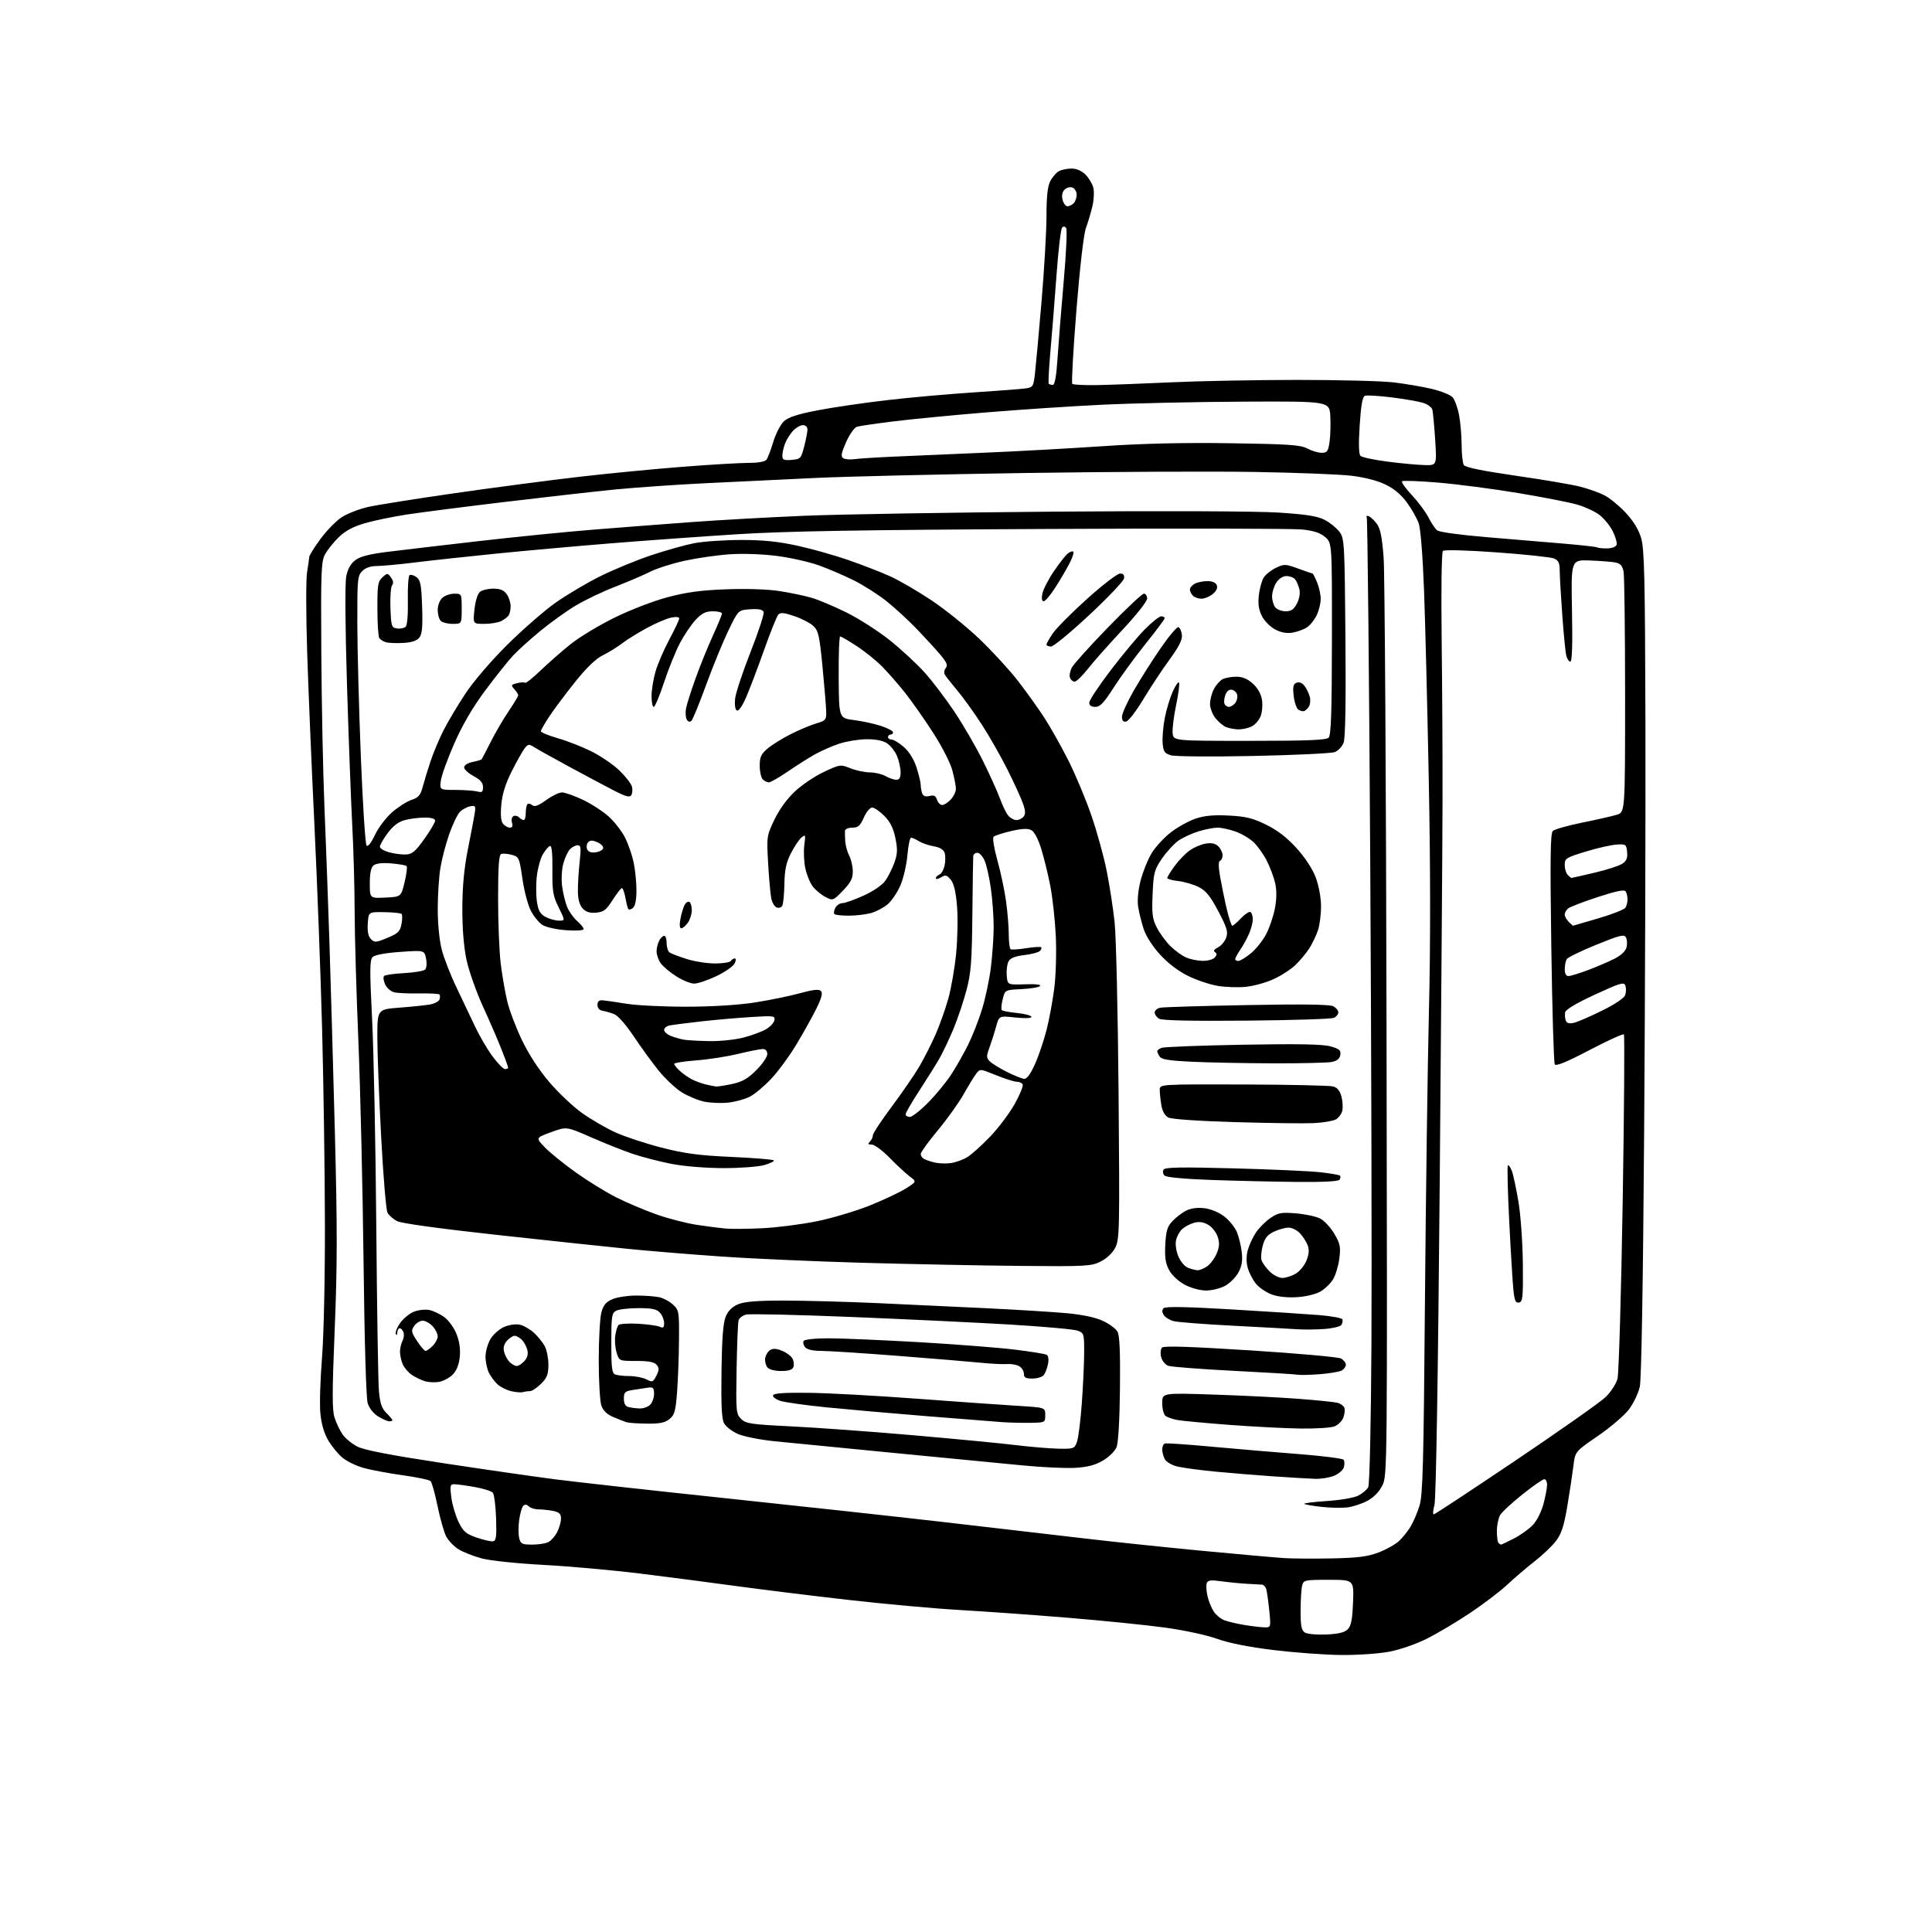 <?xml version="1.0" encoding="UTF-8" standalone="no"?>
<svg 
  version="1.1" 
  xmlns="http://www.w3.org/2000/svg" 
  xmlns:xlink="http://www.w3.org/1999/xlink" 
  xmlns:svg="http://www.w3.org/2000/svg"
  xmlns:rdf="http://www.w3.org/1999/02/22-rdf-syntax-ns#"
  xmlns:cc="http://creativecommons.org/ns#"
  xmlns:dc="http://purl.org/dc/elements/1.1/"
  viewBox="0 0 768 768"
  width="768"
  height="768"
>
<style>svg {background-color: white; }</style>"
<path stroke="none" fill="black" fill-rule="evenodd" d="M533.16,657.89C526.75,657.83 514.64,656.94 506.26,655.92C496.35,654.71 488.49,653.14 483.76,651.44C479.65,649.96 470.65,648.02 463.00,646.98C455.57,645.96 438.25,644.21 424.50,643.08C410.75,641.95 391.45,640.57 381.62,640.01C371.79,639.45 351.99,637.66 337.62,636.03C323.25,634.40 303.18,631.92 293.00,630.53C282.82,629.13 265.50,626.88 254.50,625.52C243.50,624.16 226.18,622.61 216.00,622.07C205.56,621.51 194.91,620.40 191.56,619.51C188.29,618.64 184.12,617.00 182.28,615.87C180.45,614.73 178.24,612.42 177.36,610.74C176.49,609.05 174.95,603.62 173.93,598.68C172.92,593.74 171.68,589.28 171.16,588.76C170.65,588.25 165.57,587.19 159.87,586.40C154.17,585.61 147.17,584.29 144.32,583.47C141.47,582.65 137.74,580.81 136.05,579.39C134.35,577.96 131.83,574.86 130.45,572.51C128.81,569.71 127.74,566.01 127.35,561.80C127.01,558.26 127.30,548.42 127.99,539.93C128.70,531.02 129.20,508.45 129.16,486.50C129.12,465.60 128.62,430.73 128.04,409.00C127.46,387.27 126.09,350.82 124.99,328.00C123.88,305.18 122.59,274.35 122.11,259.50C121.63,244.65 121.61,230.25 122.06,227.50C122.51,224.75 122.91,221.99 122.94,221.36C122.97,220.73 125.02,217.48 127.48,214.14C129.94,210.79 133.77,206.91 135.98,205.51C138.20,204.11 142.82,202.33 146.25,201.54C149.69,200.76 165.10,198.30 180.50,196.09C195.90,193.87 218.18,190.94 230.00,189.57C241.82,188.20 260.50,186.39 271.50,185.54C282.50,184.69 294.26,184.00 297.63,184.00C301.37,184.00 304.12,183.51 304.69,182.75C305.20,182.06 306.42,178.85 307.40,175.62C308.38,172.38 310.28,168.72 311.62,167.47C313.41,165.82 317.04,164.64 325.28,163.06C331.45,161.88 343.93,160.06 353.00,159.02C362.07,157.97 377.38,156.61 387.00,155.99C396.62,155.36 405.91,154.65 407.64,154.40C410.60,153.98 410.81,153.65 411.39,148.73C411.73,145.85 412.91,132.96 414.01,120.07C415.10,107.18 416.00,91.74 416.00,85.77C416.00,78.03 416.44,74.06 417.51,71.98C418.34,70.37 419.89,68.60 420.94,68.03C422.00,67.46 424.27,67.00 425.98,67.00C427.94,67.00 429.99,67.90 431.50,69.41C432.83,70.74 434.23,73.08 434.62,74.61C435.00,76.14 434.84,79.44 434.26,81.95C433.68,84.45 432.53,88.30 431.71,90.50C430.80,92.94 429.31,105.73 427.90,123.21C426.63,139.00 425.89,152.22 426.25,152.59C426.62,152.95 431.10,153.17 436.21,153.08C441.32,152.99 454.50,152.49 465.50,151.98C476.50,151.46 499.01,151.03 515.53,151.02C532.04,151.01 549.37,151.45 554.03,152.01C558.69,152.56 565.50,153.73 569.18,154.60C572.85,155.47 576.56,156.96 577.42,157.91C578.28,158.86 579.44,162.03 579.99,164.96C580.55,167.88 581.01,173.25 581.02,176.89C581.02,180.52 581.42,184.12 581.90,184.88C582.48,185.79 589.41,187.21 602.50,189.10C613.35,190.66 624.87,192.62 628.11,193.45C631.35,194.28 635.70,195.82 637.77,196.88C639.85,197.94 643.64,201.05 646.20,203.78C649.30,207.09 651.36,210.46 652.37,213.87C653.66,218.21 653.92,229.36 654.08,286.25C654.18,323.24 653.95,396.92 653.57,450.00C653.14,510.26 652.49,548.28 651.85,551.23C651.28,553.83 649.31,557.92 647.48,560.32C645.65,562.71 640.10,567.45 635.15,570.84C626.14,577.01 626.14,577.01 625.45,582.76C625.06,585.92 623.98,593.09 623.03,598.70C621.70,606.66 620.71,609.69 618.53,612.55C617.00,614.55 613.22,618.17 610.12,620.58C607.03,622.99 602.09,627.20 599.14,629.95C596.20,632.69 589.45,637.82 584.14,641.34C578.84,644.87 571.19,649.41 567.14,651.44C563.05,653.49 556.44,655.78 552.30,656.57C548.16,657.36 539.62,657.95 533.16,657.89zM527.25,649.74C532.03,649.52 534.50,648.93 535.75,647.68C537.09,646.34 537.58,643.85 537.85,636.97C538.20,628.00 538.20,628.00 528.22,628.00C518.71,628.00 518.20,628.11 517.63,630.25C517.30,631.49 517.02,635.97 517.01,640.20C517.00,646.47 517.33,648.10 518.75,648.98C519.71,649.57 523.54,649.91 527.25,649.74zM502.37,646.88C505.23,647.00 505.23,647.00 504.56,640.25C504.18,636.54 503.65,632.71 503.37,631.75C503.09,630.79 502.33,629.97 501.68,629.92C501.03,629.88 498.25,629.72 495.50,629.57C492.75,629.41 488.20,628.96 485.39,628.57C481.36,628.00 480.15,628.16 479.71,629.30C479.41,630.10 479.53,632.40 479.98,634.40C480.43,636.41 481.54,639.18 482.45,640.57C483.36,641.95 485.27,643.53 486.69,644.07C488.11,644.61 491.58,645.44 494.39,645.91C497.20,646.38 500.79,646.82 502.37,646.88zM529.50,619.49C539.81,619.27 543.64,618.79 548.00,617.13C551.02,615.98 554.68,613.94 556.12,612.60C557.56,611.26 559.64,608.67 560.74,606.83C561.85,605.00 563.44,601.25 564.29,598.50C565.59,594.27 565.92,581.70 566.44,517.13C566.79,475.13 567.50,423.16 568.03,401.63C568.67,375.78 568.64,344.68 567.96,310.00C567.40,281.12 566.55,247.15 566.07,234.50C565.56,220.87 564.70,210.07 563.95,208.00C563.27,206.07 561.17,202.38 559.30,199.80C557.02,196.65 554.19,194.27 550.70,192.59C547.45,191.02 542.31,189.71 537.00,189.09C532.33,188.55 515.11,187.88 498.75,187.61C482.39,187.33 441.44,187.52 407.75,188.02C374.06,188.53 336.60,189.41 324.50,189.98C312.40,190.55 292.82,191.49 281.00,192.06C269.18,192.63 252.75,193.77 244.50,194.58C236.25,195.40 216.50,197.63 200.61,199.54C184.71,201.44 167.16,203.70 161.61,204.55C156.05,205.40 148.54,206.96 144.93,208.02C140.38,209.35 137.23,211.05 134.68,213.52C132.66,215.49 130.21,218.53 129.25,220.30C127.66,223.21 127.52,226.85 127.73,260.00C127.85,280.07 128.42,307.52 128.98,321.00C129.54,334.48 130.43,358.55 130.95,374.50C131.47,390.45 132.45,424.56 133.12,450.31C134.11,488.00 134.09,503.21 133.05,528.43C132.01,553.64 132.00,560.49 133.02,563.62C133.71,565.75 135.15,568.75 136.22,570.27C137.29,571.80 139.94,573.95 142.09,575.05C144.82,576.44 155.16,578.44 175.76,581.57C192.12,584.06 212.25,586.96 220.50,588.03C228.75,589.10 258.90,592.45 287.50,595.47C316.10,598.49 355.25,602.76 374.50,604.97C393.75,607.18 418.95,610.11 430.50,611.48C442.05,612.85 463.43,615.10 478.00,616.48C492.57,617.86 507.20,619.16 510.50,619.37C513.80,619.58 522.35,619.63 529.50,619.49zM211.58,614.00C214.09,614.00 217.00,613.54 218.06,612.97C219.11,612.40 220.66,610.63 221.49,609.02C222.32,607.41 223.00,605.01 223.00,603.67C223.00,601.76 222.34,601.12 219.88,600.62C218.16,600.28 215.55,600.00 214.07,600.00C212.60,600.00 210.86,599.46 210.20,598.80C209.41,598.01 208.66,597.94 208.01,598.59C207.46,599.14 206.73,601.67 206.38,604.22C206.03,606.77 206.04,610.02 206.39,611.43C206.97,613.72 207.54,614.00 211.58,614.00zM596.70,614.00C596.90,614.00 599.19,612.92 601.78,611.59C604.38,610.27 607.76,607.86 609.30,606.23C610.88,604.57 612.74,600.92 613.54,597.89C614.33,594.93 614.98,591.49 614.99,590.25C614.99,589.01 614.50,588.00 613.89,588.00C613.28,588.00 609.34,590.74 605.14,594.09C600.94,597.44 596.95,601.15 596.29,602.34C595.62,603.53 595.05,606.34 595.04,608.58C595.02,610.83 595.30,612.97 595.67,613.33C596.03,613.70 596.50,614.00 596.70,614.00zM196.00,612.69C197.23,612.48 197.45,610.83 197.20,603.50C197.03,598.59 196.45,594.04 195.90,593.38C195.36,592.73 192.08,591.70 188.62,591.10C185.17,590.49 181.53,590.00 180.54,590.00C178.95,590.00 178.82,590.61 179.41,595.25C179.78,598.14 181.08,602.52 182.29,605.00C184.18,608.85 185.23,609.75 189.50,611.22C192.25,612.16 195.18,612.82 196.00,612.69zM569.93,602.00C570.32,602.00 585.01,592.32 602.57,580.49C620.13,568.66 636.19,557.35 638.25,555.36C640.31,553.37 642.44,550.11 642.97,548.12C643.51,546.13 644.44,514.64 645.04,478.14C645.63,441.65 645.85,411.52 645.52,411.19C645.19,410.86 639.04,413.66 631.85,417.43C622.74,422.19 618.56,423.91 618.05,423.09C617.65,422.44 617.03,401.58 616.67,376.73C616.16,341.40 616.29,331.28 617.26,330.33C617.94,329.66 623.23,328.16 629.00,326.99C634.77,325.83 640.96,324.42 642.75,323.86C646.00,322.84 646.00,322.84 646.00,276.55C646.00,251.08 645.72,228.87 645.39,227.18C644.93,224.88 644.11,223.98 642.14,223.59C640.69,223.31 636.12,222.95 632.00,222.80C624.50,222.52 624.50,222.52 624.89,242.76C625.15,256.23 624.93,263.00 624.25,263.00C623.68,263.00 622.95,261.92 622.62,260.61C622.29,259.29 621.57,251.98 621.02,244.36C620.47,236.74 620.01,228.80 620.01,226.73C620.00,223.77 619.51,222.75 617.75,222.00C616.51,221.48 606.27,220.39 595.00,219.58C582.70,218.70 574.13,218.48 573.58,219.02C573.05,219.55 572.84,234.18 573.08,254.22C573.31,273.07 573.47,302.00 573.43,318.50C573.40,335.00 572.89,403.85 572.30,471.50C571.64,547.42 570.84,595.94 570.22,598.25C569.66,600.31 569.53,602.00 569.93,602.00zM535.50,599.23C533.30,599.48 528.68,599.38 525.23,599.00C521.79,598.61 518.74,598.08 518.47,597.80C518.19,597.53 522.25,597.02 527.48,596.68C532.89,596.32 538.28,595.39 539.97,594.52C541.60,593.67 543.37,592.18 543.89,591.20C544.45,590.16 544.98,566.49 545.17,533.96C545.35,503.46 545.14,417.33 544.69,342.56C544.25,267.80 543.62,206.20 543.30,205.68C542.98,205.16 543.32,204.94 544.05,205.18C544.78,205.43 546.23,206.77 547.28,208.17C548.71,210.09 549.39,213.41 550.01,221.61C550.47,227.60 550.99,312.15 551.17,409.50C551.50,584.83 551.48,586.54 549.50,590.50C548.21,593.08 546.08,595.26 543.50,596.63C541.30,597.80 537.70,598.97 535.50,599.23zM522.78,587.86C520.43,587.78 513.10,587.35 506.50,586.90C499.90,586.45 489.32,585.59 483.00,584.98C476.68,584.37 469.82,583.44 467.77,582.90C465.71,582.37 463.58,581.08 463.02,580.03C462.46,578.99 462.00,577.24 462.00,576.15C462.00,575.06 462.48,574.01 463.07,573.81C463.66,573.61 472.10,574.19 481.82,575.09C491.54,575.99 507.15,577.31 516.50,578.04C525.85,578.76 533.78,579.78 534.13,580.29C534.47,580.80 534.52,582.12 534.23,583.22C533.94,584.32 532.21,585.85 530.39,586.61C528.56,587.38 525.14,587.94 522.78,587.86zM427.32,583.50C423.57,583.71 414.20,583.27 406.50,582.52C398.80,581.78 375.85,579.55 355.50,577.58C335.15,575.61 313.77,573.52 308.00,572.93C302.23,572.35 295.63,571.04 293.34,570.03C291.05,569.02 288.58,567.13 287.86,565.84C286.89,564.10 286.62,558.81 286.80,545.15C286.99,531.96 287.46,525.83 288.49,523.36C289.46,521.05 291.07,519.45 293.43,518.46C295.97,517.40 300.99,517.00 311.59,517.00C319.65,517.00 336.20,517.45 348.37,517.99C360.54,518.54 380.40,519.47 392.50,520.06C404.60,520.65 418.87,521.54 424.20,522.03C430.43,522.62 435.54,523.71 438.48,525.10C441.00,526.28 443.59,528.21 444.24,529.38C445.07,530.85 445.36,537.73 445.20,552.00C445.07,564.38 444.54,573.60 443.85,575.29C443.23,576.82 440.80,579.21 438.44,580.59C435.31,582.42 432.30,583.21 427.32,583.50zM420.77,575.88C426.72,575.99 427.10,575.86 428.08,573.30C428.64,571.81 429.52,564.95 430.02,558.05C430.53,551.15 430.95,542.00 430.97,537.73C431.00,530.25 430.90,529.91 428.39,528.96C426.95,528.41 414.69,527.31 401.14,526.51C387.59,525.71 359.10,524.35 337.83,523.49C316.56,522.63 298.01,522.21 296.61,522.56C295.21,522.91 293.86,523.94 293.59,524.85C293.33,525.76 292.98,534.47 292.81,544.21C292.52,561.06 292.60,562.03 294.59,564.03C296.48,565.92 298.39,566.21 314.60,567.01C324.46,567.49 346.02,569.06 362.51,570.49C379.01,571.92 397.45,573.69 403.50,574.42C409.55,575.16 417.32,575.81 420.77,575.88zM517.18,567.87C511.31,567.80 498.62,567.15 489.00,566.43C479.38,565.71 469.93,564.83 468.00,564.47C466.07,564.11 463.94,563.36 463.25,562.79C462.56,562.22 462.00,559.94 462.00,557.72C462.00,553.69 462.00,553.69 482.52,554.37C493.80,554.74 508.96,555.50 516.20,556.05C523.44,556.60 530.38,557.31 531.61,557.62C532.85,557.93 534.10,558.82 534.40,559.60C534.70,560.38 534.51,562.15 533.99,563.53C533.47,564.91 531.87,566.48 530.45,567.02C529.03,567.56 523.06,567.94 517.18,567.87zM257.14,565.92C253.49,565.88 249.82,565.62 249.00,565.35C248.18,565.08 245.84,564.16 243.80,563.30C241.29,562.24 239.77,560.78 239.05,558.72C238.47,557.06 238.00,548.91 238.01,540.60C238.01,532.30 238.49,523.78 239.07,521.67C239.89,518.72 240.92,517.51 243.54,516.42C245.41,515.64 249.59,515.00 252.84,515.00C256.09,515.00 260.15,515.28 261.86,515.62C263.57,515.96 266.10,517.29 267.49,518.57C269.91,520.82 270.00,521.33 269.91,532.70C269.87,539.19 269.52,548.48 269.15,553.35C268.57,560.98 268.15,562.46 266.13,564.10C264.32,565.56 262.26,565.98 257.14,565.92zM409.50,565.59C406.20,565.64 401.25,565.52 398.50,565.33C395.75,565.14 382.25,564.07 368.50,562.96C354.75,561.85 336.75,560.26 328.50,559.44C320.25,558.61 312.01,557.45 310.20,556.87C308.38,556.29 307.08,555.29 307.29,554.66C307.57,553.84 311.84,553.55 321.60,553.67C329.24,553.76 348.55,554.81 364.50,556.01C380.45,557.20 398.45,558.47 404.50,558.84C415.50,559.50 415.50,559.50 415.50,562.50C415.50,565.49 415.48,565.50 409.50,565.59zM154.75,565.00C154.06,564.99 152.08,564.13 150.35,563.07C148.49,561.94 146.78,559.80 146.17,557.83C145.54,555.82 144.88,533.29 144.51,501.00C144.16,471.57 143.23,432.20 142.45,413.50C141.66,394.80 141.00,371.85 140.98,362.50C140.96,353.15 140.54,337.70 140.03,328.16C139.53,318.63 138.58,293.43 137.93,272.16C137.22,248.89 137.10,231.75 137.64,229.10C138.24,226.11 139.41,224.04 141.27,222.65C143.22,221.19 146.95,220.24 154.26,219.34C159.89,218.64 176.20,216.72 190.50,215.08C204.80,213.43 225.28,211.39 236.00,210.53C246.72,209.67 264.27,208.32 275.00,207.53C285.73,206.73 305.98,205.60 320.00,205.02C334.02,204.44 378.80,203.70 419.50,203.38C462.65,203.04 499.61,203.20 508.16,203.75C519.41,204.48 523.69,205.16 526.60,206.67C528.68,207.75 531.31,209.88 532.44,211.39C534.42,214.04 534.51,215.61 534.83,253.32C535.05,279.33 534.80,293.43 534.10,295.27C533.51,296.79 531.94,298.45 530.60,298.96C529.26,299.47 514.74,300.17 498.33,300.51C481.88,300.85 467.15,300.74 465.50,300.25C462.92,299.49 462.45,298.82 462.17,295.43C461.99,293.27 462.37,288.80 463.00,285.50C463.64,282.20 465.03,277.52 466.10,275.10C467.16,272.67 468.30,270.97 468.65,271.31C468.99,271.66 468.49,275.66 467.54,280.22C466.58,284.77 465.96,289.85 466.15,291.50C466.50,294.50 466.50,294.50 496.70,294.50C519.63,294.50 527.20,294.20 528.16,293.24C529.12,292.28 529.43,283.11 529.46,253.91C529.50,215.84 529.50,215.84 526.79,213.50C524.85,211.83 522.26,210.97 517.67,210.48C514.15,210.10 467.89,210.01 414.88,210.28C342.10,210.64 312.26,211.15 293.00,212.37C278.98,213.26 256.25,214.90 242.50,216.01C228.75,217.13 208.50,218.95 197.50,220.05C186.50,221.15 172.11,222.71 165.53,223.52C158.95,224.34 151.86,225.00 149.78,225.00C147.33,225.00 145.29,225.71 144.00,227.00C142.14,228.86 142.00,230.30 142.04,247.75C142.06,258.06 142.69,281.96 143.44,300.85C144.19,319.74 145.22,335.62 145.72,336.12C146.28,336.68 147.58,335.03 149.04,331.91C150.36,329.09 153.41,325.05 155.81,322.94C158.21,320.83 161.70,318.60 163.56,317.98C166.38,317.05 167.15,316.14 168.07,312.68C168.68,310.38 170.07,305.85 171.15,302.60C172.23,299.36 174.49,293.96 176.17,290.60C177.85,287.25 181.74,280.68 184.82,276.00C188.11,271.00 194.96,262.97 201.46,256.50C207.54,250.45 216.21,242.88 220.73,239.67C225.24,236.47 233.34,231.67 238.72,229.01C244.10,226.35 253.22,222.60 259.00,220.68C264.77,218.75 272.43,216.61 276.00,215.92C279.57,215.23 287.90,214.66 294.50,214.65C303.32,214.64 309.26,215.24 316.94,216.92C322.68,218.17 331.90,220.77 337.42,222.69C342.94,224.62 350.37,227.51 353.92,229.12C357.47,230.73 364.80,234.99 370.21,238.59C375.61,242.19 384.14,249.04 389.15,253.81C394.17,258.58 401.08,266.09 404.51,270.49C407.94,274.90 412.78,281.65 415.26,285.50C417.74,289.35 422.03,297.00 424.80,302.50C427.56,308.00 431.63,317.74 433.84,324.15C436.05,330.56 438.78,340.46 439.92,346.15C441.06,351.84 442.47,361.00 443.07,366.50C443.67,372.00 444.38,402.60 444.65,434.50C445.11,489.15 445.03,492.70 443.32,496.00C442.21,498.13 439.93,500.28 437.50,501.49C433.75,503.35 431.74,503.46 405.50,503.22C390.10,503.07 361.98,502.52 343.00,501.98C324.02,501.45 298.60,500.32 286.50,499.47C274.40,498.63 257.75,497.26 249.50,496.43C241.25,495.61 217.88,493.12 197.57,490.90C174.82,488.41 159.56,486.31 157.85,485.42C156.31,484.63 154.60,483.12 154.03,482.06C153.47,481.00 152.33,467.40 151.51,451.82C150.68,436.24 150.00,418.49 150.00,412.37C150.00,401.24 150.00,401.24 158.75,400.56C163.56,400.19 169.00,399.63 170.83,399.32C172.66,399.00 174.40,398.11 174.70,397.33C175.00,396.55 174.99,395.65 174.67,395.33C174.35,395.01 170.69,394.82 166.55,394.90C162.41,394.98 157.94,394.77 156.63,394.44C155.32,394.12 153.72,392.69 153.08,391.27C152.43,389.85 152.26,388.36 152.70,387.95C153.14,387.54 156.75,387.03 160.73,386.82C164.71,386.61 168.43,385.97 168.99,385.41C169.58,384.82 169.74,382.94 169.36,381.05C168.70,377.73 168.70,377.73 159.10,378.40C153.08,378.82 148.99,379.59 148.12,380.45C146.96,381.61 146.93,385.52 147.92,405.16C148.56,418.00 149.31,455.05 149.58,487.50C149.85,519.95 150.32,549.38 150.63,552.89C151.06,557.84 151.73,559.82 153.59,561.69C154.92,563.01 156.00,564.30 156.00,564.55C156.00,564.80 155.44,565.00 154.75,565.00zM254.18,559.88C255.65,559.95 257.56,559.29 258.43,558.43C259.29,557.56 260.00,555.60 260.00,554.07C260.00,551.75 259.62,551.33 257.75,551.59C256.51,551.77 253.81,552.18 251.75,552.50C248.42,553.02 248.00,553.41 248.00,555.97C248.00,557.88 248.59,559.01 249.75,559.31C250.71,559.56 252.71,559.82 254.18,559.88zM207.83,553.40C207.10,553.61 205.02,553.44 203.21,553.01C201.40,552.59 198.99,551.40 197.86,550.37C196.72,549.34 195.17,547.29 194.40,545.80C193.63,544.32 193.00,541.39 193.00,539.30C193.01,537.21 193.92,534.01 195.03,532.19C196.14,530.37 198.61,528.22 200.53,527.42C202.56,526.58 205.16,526.24 206.76,526.61C208.27,526.97 210.78,528.44 212.34,529.88C213.90,531.32 215.81,533.72 216.59,535.20C217.37,536.69 218.00,539.98 218.00,542.53C218.00,546.31 217.47,547.69 215.08,550.08C213.47,551.68 211.48,553.00 210.66,553.00C209.84,553.00 208.56,553.18 207.83,553.40zM174.50,549.33C172.85,549.61 170.34,549.49 168.91,549.05C167.49,548.62 165.20,547.52 163.82,546.62C162.44,545.71 160.79,543.83 160.15,542.44C159.52,541.05 159.00,538.77 159.00,537.39C159.00,536.00 159.45,534.03 160.00,533.01C160.54,531.98 160.72,530.44 160.39,529.57C160.06,528.71 159.38,528.00 158.89,528.00C158.40,528.00 157.96,528.79 157.92,529.75C157.87,530.77 157.63,530.99 157.34,530.26C157.07,529.59 157.85,527.62 159.07,525.90C160.30,524.18 162.69,522.19 164.40,521.48C166.10,520.77 168.85,520.42 170.50,520.72C172.15,521.01 174.92,522.32 176.66,523.61C178.45,524.94 180.57,527.93 181.54,530.47C182.69,533.47 183.09,536.52 182.74,539.61C182.40,542.67 181.42,545.01 179.86,546.52C178.56,547.78 176.15,549.04 174.50,549.33zM260.91,546.87C262.06,544.60 262.08,543.81 261.04,542.55C260.11,541.43 257.87,541.00 252.96,541.00C246.16,541.00 246.15,541.00 245.13,537.75C244.57,535.96 244.31,532.95 244.56,531.05C244.81,529.15 245.41,527.19 245.89,526.71C246.38,526.22 249.86,526.00 253.64,526.21C257.41,526.43 261.29,526.96 262.25,527.41C263.64,528.05 264.00,527.75 264.00,525.94C264.00,524.68 263.26,522.83 262.35,521.83C261.05,520.39 259.20,520.00 253.78,520.00C249.98,520.00 246.00,520.47 244.93,521.04C243.19,521.97 243.00,523.23 243.00,533.93C243.00,543.82 243.26,545.89 244.58,546.39C245.45,546.73 248.04,547.01 250.33,547.01C252.62,547.02 255.62,547.62 257.00,548.34C259.31,549.55 259.60,549.44 260.91,546.87zM410.38,548.00C407.69,548.00 407.00,547.60 407.00,546.04C407.00,544.95 406.12,543.60 405.05,543.03C403.97,542.45 401.84,542.09 400.30,542.23C398.76,542.36 394.12,542.14 390.00,541.72C385.88,541.31 371.04,540.07 357.03,538.98C343.02,537.89 329.24,537.00 326.40,537.00C323.11,537.00 320.81,536.47 320.04,535.54C319.37,534.74 319.12,533.62 319.47,533.04C319.85,532.44 324.04,532.00 329.43,532.00C334.55,532.00 350.61,532.69 365.12,533.52C379.63,534.36 396.80,535.69 403.27,536.48C409.74,537.26 415.53,538.21 416.12,538.57C416.75,538.96 416.95,540.52 416.59,542.28C416.26,543.94 415.49,545.91 414.87,546.65C414.26,547.39 412.24,548.00 410.38,548.00zM524.50,546.27C520.65,546.56 516.83,546.66 516.00,546.48C515.17,546.30 503.70,545.60 490.50,544.93C477.30,544.25 465.54,543.35 464.38,542.92C463.21,542.50 461.95,540.92 461.57,539.43C461.19,537.91 461.35,536.25 461.93,535.67C462.66,534.94 473.38,535.29 497.03,536.80C515.76,537.99 531.96,539.44 533.04,540.02C534.12,540.60 535.00,541.71 535.00,542.50C535.00,543.29 534.21,544.34 533.25,544.84C532.29,545.33 528.35,545.98 524.50,546.27zM310.52,545.00C308.01,545.00 305.75,544.40 305.05,543.56C304.39,542.76 303.99,541.12 304.17,539.91C304.35,538.70 305.23,537.24 306.13,536.68C307.28,535.96 308.70,536.05 310.92,536.97C312.66,537.69 314.51,539.08 315.03,540.06C315.56,541.05 315.72,542.56 315.39,543.43C314.97,544.52 313.48,545.00 310.52,545.00zM205.42,543.00C206.12,543.00 207.49,542.12 208.46,541.04C209.65,539.73 210.03,538.26 209.62,536.61C209.28,535.25 208.29,533.43 207.43,532.57C206.56,531.71 205.28,531.00 204.58,531.00C203.88,531.00 202.51,531.88 201.54,532.96C200.35,534.27 199.97,535.74 200.38,537.39C200.72,538.75 201.71,540.57 202.57,541.43C203.44,542.29 204.72,543.00 205.42,543.00zM169.18,537.00C169.63,537.00 170.90,536.10 172.00,535.00C173.10,533.90 174.00,532.18 174.00,531.19C174.00,530.19 173.08,528.39 171.96,527.19C170.84,525.98 169.07,525.00 168.02,525.00C166.97,525.00 165.46,525.93 164.66,527.07C163.35,528.94 163.46,529.52 165.78,533.07C167.20,535.23 168.73,537.00 169.18,537.00zM526.49,528.29C523.19,528.54 518.25,528.58 515.50,528.39C512.75,528.20 501.24,527.56 489.92,526.98C478.60,526.40 468.06,525.58 466.50,525.16C464.93,524.74 463.18,523.65 462.60,522.73C461.87,521.57 461.87,520.73 462.58,520.02C463.30,519.30 471.65,519.45 489.56,520.51C503.83,521.35 519.51,522.37 524.42,522.77C529.33,523.17 533.48,523.95 533.65,524.50C533.83,525.05 533.63,526.03 533.22,526.67C532.81,527.32 529.78,528.05 526.49,528.29zM603.83,517.78C602.49,518.05 602.05,517.07 601.60,512.81C601.30,509.89 600.55,497.67 599.95,485.66C599.34,473.65 599.09,463.57 599.40,463.27C599.70,462.97 600.41,463.96 600.99,465.47C601.56,466.98 602.75,472.55 603.63,477.85C604.51,483.20 605.28,494.17 605.36,502.48C605.48,515.74 605.31,517.49 603.83,517.78zM515.64,515.64C511.77,515.89 508.02,515.49 505.50,514.56C503.30,513.74 500.48,511.82 499.24,510.29C498.00,508.76 496.55,505.94 496.01,504.03C495.38,501.78 495.38,499.29 496.02,496.93C496.56,494.94 498.02,491.78 499.27,489.92C500.52,488.07 503.11,485.48 505.02,484.17C508.09,482.08 509.29,481.86 515.17,482.33C518.85,482.63 523.18,483.56 524.81,484.40C526.44,485.24 528.96,487.97 530.42,490.46C532.73,494.39 532.99,495.66 532.41,500.24C532.05,503.13 530.94,506.85 529.94,508.50C528.95,510.15 526.71,512.34 524.95,513.37C523.11,514.46 519.19,515.41 515.64,515.64zM479.42,513.00C477.08,513.00 473.47,512.02 471.01,510.73C468.52,509.40 465.91,506.99 464.80,504.98C463.31,502.29 462.96,499.99 463.22,494.80C463.50,489.33 464.01,487.61 466.03,485.45C467.39,484.00 469.81,482.13 471.42,481.29C473.29,480.32 475.88,479.95 478.66,480.27C481.25,480.56 484.43,481.86 486.60,483.51C488.59,485.02 490.87,487.83 491.67,489.74C492.47,491.66 493.35,495.31 493.63,497.86C494.00,501.26 493.63,503.41 492.24,505.92C491.20,507.81 488.81,510.17 486.94,511.17C485.06,512.18 481.68,513.00 479.42,513.00zM509.73,508.00C511.08,508.00 513.49,507.24 515.07,506.30C516.65,505.37 518.58,503.01 519.36,501.06C520.35,498.57 520.49,496.78 519.82,495.01C519.29,493.63 517.92,491.49 516.76,490.25C515.60,489.01 513.56,488.00 512.23,488.00C510.89,488.00 508.28,488.72 506.41,489.61C503.83,490.84 502.76,492.16 501.96,495.16C501.37,497.33 501.16,499.93 501.48,500.95C501.81,501.97 503.24,503.97 504.67,505.40C506.10,506.83 508.38,508.00 509.73,508.00zM476.03,504.94C476.87,504.97 478.60,504.27 479.88,503.37C481.16,502.47 482.86,500.18 483.65,498.28C484.76,495.64 484.85,494.08 484.04,491.63C483.46,489.86 481.75,487.71 480.24,486.85C478.33,485.75 476.64,485.52 474.64,486.08C473.07,486.52 470.96,487.63 469.95,488.55C468.94,489.46 467.84,491.46 467.50,493.00C467.15,494.61 467.53,497.32 468.40,499.41C469.23,501.40 470.94,503.45 472.21,503.95C473.47,504.46 475.19,504.90 476.03,504.94zM303.00,488.24C308.77,487.97 318.47,486.73 324.56,485.50C330.64,484.27 340.14,481.45 345.68,479.23C351.21,477.01 357.69,473.96 360.07,472.45C364.40,469.72 364.40,469.72 361.58,467.61C360.03,466.45 356.45,463.13 353.63,460.24C350.81,457.35 347.62,454.99 346.55,454.99C345.03,455.00 344.87,454.73 345.80,453.80C346.46,453.14 347.00,451.99 347.00,451.25C347.00,450.51 350.37,445.39 354.50,439.88C358.62,434.36 363.54,427.20 365.44,423.96C367.34,420.72 370.24,415.01 371.88,411.28C373.52,407.54 375.80,401.12 376.96,397.00C378.11,392.87 379.52,384.77 380.08,379.00C380.65,373.23 380.81,364.77 380.43,360.21C379.96,354.46 379.20,351.24 377.94,349.71C376.38,347.80 375.85,347.67 374.07,348.76C372.93,349.45 372.00,349.61 372.00,349.12C372.00,348.62 372.63,347.97 373.41,347.67C374.18,347.38 375.11,345.76 375.48,344.09C375.85,342.42 375.87,340.15 375.52,339.06C375.10,337.74 373.65,336.85 371.19,336.42C369.16,336.07 366.50,335.15 365.29,334.39C364.07,333.62 362.67,333.00 362.18,333.00C361.69,333.00 361.03,336.11 360.71,339.91C360.39,343.71 359.14,349.12 357.93,351.94C356.72,354.75 354.43,358.14 352.84,359.48C351.24,360.83 348.26,362.39 346.22,362.96C344.17,363.52 340.21,363.99 337.42,363.99C334.62,364.00 332.05,363.72 331.70,363.37C331.35,363.02 331.52,361.90 332.07,360.87C332.62,359.84 333.89,359.00 334.90,359.00C335.90,359.00 339.67,357.66 343.27,356.03C347.16,354.27 350.68,351.86 351.93,350.10C353.09,348.47 354.72,345.21 355.55,342.86C356.79,339.36 356.85,337.60 355.91,333.08C355.09,329.12 353.84,326.64 351.48,324.28C349.68,322.48 347.51,321.00 346.67,321.00C345.83,321.00 344.35,322.80 343.38,325.00C341.92,328.30 341.12,329.00 338.81,329.00C337.26,329.00 335.95,329.56 335.89,330.25C335.84,330.94 335.88,332.85 336.00,334.50C336.11,336.14 336.83,338.71 337.60,340.20C338.37,341.68 339.00,344.50 339.00,346.45C339.00,349.23 338.14,350.88 335.06,354.06C331.18,358.06 331.08,358.09 328.15,356.58C326.51,355.73 324.27,353.89 323.16,352.48C322.05,351.07 320.69,347.80 320.14,345.20C319.58,342.61 319.39,338.46 319.72,335.99C320.28,331.81 320.20,331.60 318.58,332.94C317.63,333.73 315.74,336.55 314.39,339.21C312.51,342.93 311.91,345.76 311.81,351.48C311.73,355.57 311.34,359.45 310.94,360.10C310.53,360.76 309.54,361.04 308.73,360.73C307.93,360.42 306.98,358.89 306.63,357.33C306.28,355.77 305.71,349.52 305.36,343.44C304.73,332.52 304.76,332.28 307.83,325.85C309.78,321.78 312.85,317.54 316.00,314.60C318.78,312.00 323.97,308.50 327.54,306.83C333.91,303.85 334.11,303.83 338.04,305.40C340.24,306.28 343.72,307.02 345.77,307.04C347.82,307.05 350.62,307.71 352.00,308.50C353.38,309.29 355.29,309.95 356.25,309.96C357.54,309.99 358.00,309.20 358.00,306.97C358.00,305.30 357.36,302.41 356.58,300.55C355.80,298.68 354.01,296.40 352.60,295.47C350.92,294.37 348.09,293.82 344.38,293.86C341.28,293.90 336.43,294.69 333.62,295.63C330.80,296.56 326.50,298.44 324.05,299.81C321.60,301.17 316.73,304.25 313.24,306.64C309.74,309.04 306.32,311.00 305.64,311.00C304.96,311.00 303.86,310.46 303.20,309.80C302.54,309.14 302.00,306.71 302.00,304.39C302.00,300.89 302.54,299.73 305.15,297.53C306.88,296.07 311.03,293.50 314.38,291.81C317.72,290.12 322.27,288.21 324.48,287.57C328.19,286.48 328.49,286.13 328.43,282.95C328.39,281.05 327.74,273.08 326.98,265.24C325.77,252.70 325.33,250.72 323.34,248.85C322.09,247.67 318.69,245.91 315.78,244.92C311.71,243.53 310.25,243.39 309.40,244.31C308.79,244.96 306.20,251.40 303.65,258.62C301.09,265.84 297.87,274.30 296.49,277.42C294.95,280.92 293.55,282.84 292.87,282.42C292.22,282.02 291.96,280.05 292.24,277.62C292.50,275.35 295.27,267.01 298.39,259.08C301.52,251.14 303.84,244.03 303.55,243.27C303.18,242.30 301.61,241.98 298.26,242.19C293.50,242.50 293.50,242.50 289.62,250.50C287.48,254.90 283.51,264.57 280.79,272.00C278.08,279.43 275.42,285.95 274.89,286.49C274.25,287.14 273.61,286.99 273.02,286.04C272.53,285.24 272.40,283.22 272.72,281.55C273.05,279.87 274.77,274.45 276.56,269.50C278.34,264.55 281.42,256.96 283.40,252.63C285.38,248.29 287.00,244.36 287.00,243.88C287.00,243.39 285.37,243.00 283.37,243.00C280.55,243.00 279.03,243.74 276.60,246.32C274.88,248.15 272.05,252.31 270.32,255.57C268.60,258.83 265.74,265.89 263.97,271.25C262.20,276.61 260.35,281.00 259.87,281.00C259.39,281.00 259.00,279.06 259.00,276.68C259.00,274.31 259.71,269.92 260.58,266.93C261.45,263.94 263.93,258.20 266.08,254.17C268.24,250.14 270.00,246.40 270.00,245.84C270.00,245.24 268.70,245.11 266.75,245.52C264.96,245.89 260.62,247.75 257.10,249.66C253.58,251.57 249.13,254.34 247.21,255.81C245.28,257.29 241.86,259.40 239.61,260.50C236.89,261.82 233.20,265.37 228.69,271.00C224.94,275.68 220.33,281.83 218.44,284.67C216.55,287.51 215.00,290.22 215.00,290.68C215.00,291.15 218.04,292.39 221.75,293.46C225.46,294.52 231.52,296.90 235.21,298.74C238.90,300.59 243.88,304.01 246.29,306.35C248.69,308.68 250.91,311.54 251.21,312.69C251.51,313.84 251.40,315.36 250.96,316.07C250.34,317.07 248.84,316.70 244.33,314.39C241.12,312.75 233.10,308.48 226.50,304.91C219.90,301.33 213.50,297.76 212.27,296.97C210.28,295.70 209.89,295.75 208.52,297.52C207.68,298.61 205.39,302.70 203.42,306.61C200.95,311.51 199.66,315.62 199.28,319.84C198.90,324.02 199.12,326.45 199.99,327.48C200.68,328.32 201.90,329.00 202.69,329.00C203.66,329.00 203.93,328.37 203.53,327.08C203.19,326.03 203.43,324.85 204.05,324.47C204.67,324.09 205.68,324.28 206.29,324.89C206.90,325.50 207.76,326.00 208.20,326.00C208.64,326.00 209.00,324.73 209.00,323.17C209.00,321.61 209.30,320.04 209.66,319.68C210.02,319.31 210.89,319.49 211.58,320.07C212.51,320.84 213.98,320.30 217.08,318.06C219.40,316.38 222.25,315.00 223.40,315.00C224.56,315.00 228.27,316.31 231.65,317.91C235.03,319.51 239.67,322.52 241.97,324.59C244.27,326.67 247.19,330.43 248.45,332.94C249.72,335.45 251.26,339.88 251.88,342.80C252.49,345.71 253.00,350.72 253.00,353.93C253.00,357.72 252.51,360.16 251.59,360.93C250.81,361.57 249.97,361.74 249.72,361.30C249.47,360.86 248.96,358.81 248.59,356.75C248.21,354.69 247.59,353.02 247.20,353.05C246.82,353.08 245.15,355.22 243.50,357.80C240.96,361.77 239.95,362.55 236.95,362.80C234.40,363.01 232.89,362.53 231.58,361.09C230.38,359.77 229.75,357.47 229.72,354.29C229.69,351.66 230.00,346.46 230.41,342.75C231.04,337.07 230.92,336.00 229.65,336.00C228.82,336.00 227.45,336.70 226.60,337.55C225.75,338.39 224.55,340.97 223.93,343.27C223.29,345.62 223.09,349.61 223.46,352.39C223.82,355.11 224.73,358.81 225.48,360.61C226.23,362.41 228.01,364.89 229.42,366.12C230.84,367.35 232.00,368.79 232.00,369.31C232.00,369.88 229.14,370.06 225.03,369.77C221.02,369.48 217.00,368.57 215.54,367.62C214.16,366.71 212.10,364.15 210.96,361.93C209.83,359.71 208.34,354.00 207.66,349.25C206.46,340.95 206.30,340.59 203.45,339.81C201.83,339.37 199.94,339.22 199.25,339.47C198.32,339.82 198.00,344.31 198.00,357.24C198.00,366.76 198.47,378.37 199.04,383.03C199.61,387.69 200.78,394.43 201.63,398.00C202.48,401.57 205.12,408.55 207.50,413.50C210.19,419.11 214.28,425.39 218.37,430.17C221.98,434.40 227.83,439.92 231.37,442.44C234.91,444.97 240.89,448.44 244.65,450.15C248.42,451.86 256.68,454.58 263.00,456.20C272.20,458.56 277.74,459.30 290.73,459.89C299.66,460.30 307.24,460.91 307.58,461.25C307.92,461.59 306.24,462.43 303.85,463.12C301.43,463.81 294.19,464.36 287.50,464.34C280.55,464.33 271.90,463.62 266.93,462.66C262.21,461.75 255.22,459.93 251.37,458.63C247.53,457.32 240.08,454.35 234.81,452.03C225.22,447.81 225.22,447.81 219.06,450.06C212.89,452.31 212.89,452.31 216.67,456.18C218.75,458.31 224.29,462.78 228.98,466.13C233.66,469.47 240.88,473.91 245.00,475.99C249.12,478.07 256.33,481.12 261.02,482.77C265.70,484.43 272.90,486.28 277.02,486.90C281.13,487.52 286.30,488.18 288.50,488.38C290.70,488.58 297.23,488.52 303.00,488.24zM515.19,469.83C506.01,469.74 490.74,469.38 481.26,469.04C470.67,468.66 463.58,467.98 462.90,467.30C462.28,466.68 462.12,465.62 462.53,464.94C463.12,463.99 469.39,463.88 490.40,464.44C505.30,464.83 520.79,465.53 524.81,465.98C528.84,466.43 532.37,467.04 532.66,467.33C532.96,467.63 532.90,468.35 532.54,468.93C532.11,469.63 526.11,469.94 515.19,469.83zM378.00,462.34C379.93,462.06 382.87,460.99 384.55,459.96C386.23,458.92 390.32,455.25 393.63,451.79C396.94,448.33 401.34,442.47 403.40,438.77C405.46,435.07 406.86,431.59 406.51,431.02C406.17,430.46 405.09,430.00 404.11,430.00C403.14,430.00 399.47,428.83 395.96,427.41C389.57,424.81 389.57,424.81 388.04,426.84C387.19,427.96 384.94,431.63 383.04,435.01C381.14,438.38 376.53,444.82 372.79,449.32C369.06,453.82 366.00,458.04 366.00,458.69C366.00,459.35 366.52,460.21 367.16,460.60C367.80,461.00 369.71,461.67 371.41,462.09C373.11,462.51 376.07,462.63 378.00,462.34zM522.20,446.46C518.51,446.64 504.48,446.46 491.00,446.06C476.08,445.62 465.67,444.90 464.39,444.21C463.05,443.49 462.04,441.69 461.65,439.29C461.30,437.20 461.02,434.49 461.01,433.25C461.00,431.00 461.00,431.00 494.25,431.10C512.54,431.15 528.60,431.51 529.94,431.88C531.63,432.35 532.66,433.61 533.26,435.94C533.74,437.79 533.88,440.35 533.56,441.63C533.24,442.90 532.06,444.43 530.94,445.03C529.82,445.63 525.88,446.27 522.20,446.46zM361.68,444.00C362.61,444.00 365.95,441.36 369.12,438.12C372.28,434.89 376.41,429.83 378.30,426.87C380.19,423.92 383.09,418.80 384.75,415.50C386.41,412.20 388.90,405.90 390.28,401.50C391.67,397.10 393.29,389.45 393.90,384.50C394.50,379.55 395.00,372.27 395.00,368.32C395.00,364.37 394.51,357.63 393.91,353.33C393.32,349.04 392.21,344.05 391.46,342.26C390.72,340.47 389.40,339.00 388.55,339.00C387.70,339.00 386.94,339.56 386.88,340.25C386.81,340.94 386.65,351.40 386.53,363.50C386.35,382.16 386.00,386.71 384.22,393.50C383.07,397.90 380.73,404.86 379.03,408.97C377.32,413.08 374.76,418.48 373.32,420.97C371.88,423.46 368.30,429.19 365.35,433.70C362.41,438.21 360.00,442.37 360.00,442.95C360.00,443.53 360.76,444.00 361.68,444.00zM289.50,438.30C286.75,438.60 282.50,438.43 280.04,437.94C277.59,437.44 273.55,435.77 271.06,434.24C268.57,432.70 264.40,428.78 261.78,425.53C259.16,422.28 254.69,416.13 251.85,411.87C248.77,407.25 245.63,403.71 244.09,403.11C242.67,402.56 240.60,401.97 239.50,401.79C238.28,401.60 237.50,400.70 237.50,399.49C237.50,398.12 238.13,397.54 239.50,397.63C240.60,397.71 244.88,398.32 249.00,399.00C253.12,399.67 263.93,400.20 273.00,400.18C283.12,400.16 293.56,399.51 300.00,398.51C305.77,397.61 313.81,395.96 317.87,394.85C323.18,393.39 325.53,393.13 326.32,393.92C327.11,394.71 326.63,396.61 324.61,400.76C323.06,403.92 319.51,410.32 316.70,415.00C313.89,419.68 309.33,425.91 306.55,428.85C303.78,431.80 299.94,435.01 298.01,435.98C296.08,436.96 292.25,438.00 289.50,438.30zM284.70,431.90C285.36,431.95 288.24,431.50 291.09,430.89C295.08,430.03 297.28,428.77 300.64,425.41C303.04,423.02 305.00,420.14 305.00,419.03C305.00,417.74 304.34,417.00 303.19,417.00C302.20,417.00 297.81,417.87 293.44,418.93C289.07,420.00 281.56,421.16 276.75,421.52C271.94,421.88 268.00,422.51 268.00,422.92C268.00,423.32 269.01,424.57 270.25,425.70C271.49,426.83 273.62,428.33 275.00,429.05C276.38,429.76 278.85,430.67 280.50,431.07C282.15,431.47 284.04,431.84 284.70,431.90zM407.11,428.86C408.17,428.95 409.64,426.97 411.38,423.08C412.85,419.82 414.93,413.68 416.02,409.43C417.11,405.17 418.50,397.60 419.12,392.60C419.74,387.59 419.99,378.32 419.69,372.00C419.38,365.68 418.41,356.76 417.52,352.20C416.63,347.63 415.01,341.00 413.92,337.47C412.71,333.57 411.16,330.62 409.98,329.99C408.59,329.25 406.31,329.35 401.93,330.36C398.58,331.14 395.44,332.16 394.97,332.64C394.48,333.12 395.15,337.24 396.48,342.00C397.79,346.68 399.34,354.02 399.93,358.32C400.52,362.62 401.00,368.56 401.00,371.51C401.00,374.47 401.34,377.09 401.75,377.34C402.16,377.59 404.95,377.40 407.95,376.93C410.94,376.45 413.61,376.28 413.88,376.55C414.15,376.81 413.91,377.49 413.36,378.04C412.80,378.60 410.00,379.33 407.13,379.67C403.46,380.11 401.62,380.85 400.90,382.19C400.34,383.23 400.02,385.75 400.19,387.79C400.50,391.50 400.50,391.50 407.43,391.27C411.71,391.12 414.01,391.39 413.43,391.96C412.92,392.48 409.57,393.03 406.00,393.20C399.50,393.50 399.50,393.50 398.58,397.24C398.07,399.30 397.91,401.24 398.22,401.55C398.53,401.87 401.31,402.38 404.39,402.70C407.48,403.02 410.00,403.70 410.00,404.22C410.00,404.78 407.40,404.88 403.57,404.47C397.15,403.78 397.15,403.78 395.96,408.14C395.30,410.54 394.12,414.26 393.33,416.41C392.05,419.89 392.06,420.49 393.47,421.91C394.34,422.78 397.41,424.68 400.28,426.11C403.15,427.55 406.23,428.79 407.11,428.86zM200.75,424.98C201.44,424.99 202.00,424.74 202.00,424.42C202.00,424.10 200.82,420.84 199.37,417.17C197.93,413.50 194.58,405.77 191.94,400.00C189.30,394.23 186.37,385.90 185.44,381.50C184.35,376.33 183.76,369.08 183.79,361.00C183.82,352.31 184.49,345.15 186.01,337.50C187.22,331.45 188.43,325.05 188.71,323.29C189.16,320.36 189.00,320.11 186.90,320.52C185.63,320.76 183.80,321.76 182.82,322.73C181.85,323.71 179.94,327.70 178.57,331.60C177.21,335.50 175.62,341.58 175.05,345.10C174.48,348.62 174.01,355.94 174.01,361.36C174.00,367.04 174.66,373.81 175.57,377.36C176.43,380.74 179.07,387.55 181.45,392.50C183.83,397.45 187.16,404.46 188.86,408.09C190.56,411.71 193.65,416.99 195.72,419.82C197.80,422.65 200.06,424.98 200.75,424.98zM506.00,422.69C494.73,422.66 480.19,422.37 473.71,422.06C464.77,421.64 461.69,421.14 460.98,420.00C460.46,419.18 460.02,418.21 460.02,417.86C460.01,417.50 460.79,416.91 461.75,416.53C462.71,416.15 477.23,415.60 494.00,415.29C515.94,414.90 525.71,415.08 528.81,415.93C532.40,416.91 533.07,417.48 532.81,419.30C532.60,420.81 531.57,421.68 529.50,422.13C527.85,422.48 517.27,422.73 506.00,422.69zM282.04,413.86C286.19,413.94 292.26,413.30 295.54,412.45C298.81,411.60 302.84,410.11 304.49,409.14C306.14,408.18 307.65,406.56 307.85,405.54C308.18,403.80 307.58,403.72 298.35,404.30C292.93,404.64 284.00,405.43 278.50,406.05C273.00,406.68 267.49,407.38 266.25,407.62C265.01,407.85 264.00,408.65 264.00,409.40C264.00,410.15 265.24,411.24 266.75,411.83C268.26,412.42 270.62,413.09 272.00,413.32C273.38,413.54 277.89,413.79 282.04,413.86zM625.76,406.55C627.27,406.18 632.30,403.99 636.95,401.69C642.11,399.13 645.66,396.72 646.06,395.50C646.43,394.40 646.45,392.73 646.11,391.78C645.57,390.28 644.10,390.71 634.00,395.37C626.69,398.74 622.38,401.30 622.17,402.40C621.98,403.34 622.10,404.81 622.42,405.66C622.86,406.79 623.77,407.03 625.76,406.55zM495.50,405.72C473.53,405.92 461.92,405.66 460.75,404.96C459.79,404.38 459.00,403.26 459.00,402.47C459.00,401.68 460.01,400.83 461.25,400.58C462.49,400.33 478.01,399.86 495.75,399.53C517.84,399.12 528.63,399.27 530.00,400.00C531.10,400.59 532.00,401.68 532.00,402.43C532.00,403.18 531.21,404.16 530.25,404.61C529.29,405.06 513.65,405.56 495.50,405.72zM495.00,392.30C491.98,392.58 487.02,392.40 484.00,391.89C480.98,391.39 475.72,389.63 472.33,387.97C468.43,386.06 464.32,382.94 461.16,379.49C458.16,376.20 455.55,372.12 454.61,369.26C453.76,366.64 452.77,362.66 452.43,360.42C452.04,357.90 452.42,353.90 453.42,349.99C454.32,346.50 456.31,341.59 457.85,339.07C459.39,336.56 462.87,332.81 465.57,330.75C468.28,328.69 472.69,326.28 475.37,325.38C478.87,324.22 482.56,323.88 488.52,324.20C495.29,324.55 498.01,325.22 503.36,327.85C507.87,330.08 511.62,332.97 515.44,337.19C518.86,340.97 521.76,345.42 523.04,348.83C524.23,352.03 525.12,356.81 525.13,360.17C525.15,363.37 524.61,367.67 523.93,369.74C523.25,371.81 521.69,375.07 520.46,377.00C519.22,378.93 516.71,381.94 514.86,383.70C513.01,385.45 509.02,388.00 506.00,389.35C502.98,390.70 498.02,392.03 495.00,392.30zM275.95,391.00C274.54,391.00 271.34,389.70 268.83,388.10C266.31,386.51 263.53,384.16 262.63,382.88C261.73,381.60 261.00,379.50 261.00,378.21C261.00,376.92 261.47,375.00 262.04,373.93C262.60,372.87 263.50,372.00 264.04,372.00C264.57,372.00 265.00,373.32 265.00,374.94C265.00,376.56 265.56,378.24 266.25,378.68C266.94,379.13 269.98,380.27 273.00,381.23C276.02,382.19 281.06,382.98 284.19,382.99C287.32,382.99 290.16,382.55 290.50,382.00C290.84,381.45 291.56,381.00 292.09,381.00C292.69,381.00 292.63,381.82 291.96,383.08C291.35,384.22 288.07,386.47 284.67,388.08C281.28,389.68 277.35,391.00 275.95,391.00zM623.48,388.00C624.29,388.00 627.81,386.93 631.29,385.61C634.78,384.30 639.51,382.27 641.80,381.10C644.41,379.77 646.19,378.07 646.57,376.56C646.91,375.23 646.80,373.46 646.33,372.62C645.60,371.32 643.88,371.75 634.54,375.55C628.53,378.00 623.26,380.57 622.82,381.25C622.39,381.94 622.02,383.74 622.02,385.25C622.01,387.02 622.53,388.00 623.48,388.00zM478.13,381.96C480.12,381.98 482.28,381.37 482.93,380.59C483.80,379.54 483.81,379.00 482.96,378.48C482.23,378.02 482.65,377.36 484.14,376.62C485.42,375.98 486.90,374.23 487.43,372.72C488.24,370.41 487.76,368.80 484.30,362.24C481.10,356.19 479.40,354.09 476.50,352.61C474.45,351.58 470.80,350.51 468.39,350.23C465.98,349.96 464.00,349.42 464.00,349.02C464.00,348.62 465.31,346.49 466.91,344.28C468.51,342.07 471.21,339.28 472.90,338.07C474.60,336.86 477.48,335.63 479.32,335.34C481.66,334.96 483.15,335.29 484.33,336.47C485.25,337.39 486.00,338.97 486.00,339.99C486.00,341.00 485.54,341.99 484.99,342.17C484.31,342.40 484.32,344.47 485.01,348.50C485.59,351.80 486.76,357.54 487.63,361.25C488.50,364.96 489.51,368.00 489.86,368.00C490.22,368.00 491.78,366.65 493.34,365.00C494.90,363.34 496.59,362.25 497.09,362.55C497.59,362.86 498.00,364.16 498.00,365.44C498.00,366.71 497.34,369.27 496.54,371.13C495.74,372.98 494.17,375.85 493.05,377.50C491.93,379.15 491.01,380.84 491.01,381.25C491.00,381.66 491.57,382.00 492.27,382.00C492.97,382.00 495.24,380.60 497.31,378.90C499.38,377.19 502.14,373.69 503.44,371.11C504.75,368.53 506.28,363.93 506.84,360.89C507.51,357.28 507.53,353.87 506.91,351.10C506.39,348.76 504.88,344.74 503.57,342.17C502.26,339.60 499.90,336.28 498.33,334.79C496.76,333.30 493.51,331.39 491.11,330.54C488.71,329.69 485.53,329.00 484.03,329.00C482.54,329.00 479.18,329.64 476.58,330.43C473.97,331.21 470.36,332.87 468.55,334.10C466.75,335.34 463.77,338.56 461.93,341.25C458.85,345.76 458.55,346.88 458.18,355.40C457.84,363.29 458.08,365.24 459.85,368.71C460.99,370.94 463.39,374.23 465.18,376.02C466.97,377.81 469.80,379.87 471.47,380.60C473.13,381.33 476.13,381.94 478.13,381.96zM153.99,372.82C158.27,371.04 159.04,370.28 159.60,367.33C159.95,365.45 159.97,363.63 159.63,363.30C159.30,362.97 156.21,362.65 152.76,362.60C146.50,362.50 146.50,362.50 146.20,367.13C145.99,370.31 146.39,372.24 147.46,373.32C148.88,374.73 149.49,374.69 153.99,372.82zM270.83,369.00C270.16,369.00 270.03,367.66 270.48,365.27C270.86,363.22 271.61,360.73 272.14,359.74C272.67,358.75 273.53,358.21 274.05,358.53C274.57,358.85 275.00,360.34 275.00,361.84C275.00,363.33 274.30,365.56 273.44,366.78C272.59,368.00 271.41,369.00 270.83,369.00zM625.32,367.98C625.42,367.97 629.96,366.65 635.40,365.05C640.85,363.44 645.68,361.54 646.14,360.82C646.59,360.09 646.97,358.60 646.97,357.50C646.97,356.40 646.64,354.98 646.23,354.35C645.71,353.53 642.54,354.17 635.09,356.61C629.37,358.48 624.08,360.52 623.34,361.13C622.60,361.74 622.00,362.83 622.00,363.55C622.00,364.27 622.71,365.56 623.57,366.43C624.44,367.29 625.22,367.99 625.32,367.98zM222.10,365.96C224.69,366.00 224.69,366.00 222.10,360.75C219.81,356.12 219.51,354.34 219.59,345.72C219.65,339.12 219.33,336.06 218.60,336.30C218.00,336.50 216.74,337.99 215.79,339.61C214.84,341.24 213.77,345.10 213.41,348.19C213.04,351.29 213.06,355.89 213.43,358.41C213.97,361.99 214.72,363.32 216.81,364.46C218.29,365.26 220.67,365.94 222.10,365.96zM153.21,356.80C159.42,356.50 159.42,356.50 160.83,350.70C161.60,347.51 161.96,344.63 161.62,344.28C161.28,343.94 158.52,343.46 155.50,343.21C151.96,342.91 149.47,343.20 148.50,344.00C147.48,344.85 147.00,347.12 147.00,351.17C147.00,357.10 147.00,357.10 153.21,356.80zM624.66,349.00C624.80,349.00 628.88,348.08 633.71,346.95C638.55,345.82 643.54,344.22 644.81,343.39C646.57,342.24 647.04,341.12 646.81,338.69C646.51,335.65 646.31,335.51 642.59,335.74C640.44,335.87 634.92,337.12 630.34,338.52C622.51,340.91 622.00,341.23 622.00,343.83C622.00,345.35 622.54,347.14 623.20,347.80C623.86,348.46 624.52,349.00 624.66,349.00zM161.47,339.67C163.87,339.53 165.24,338.36 168.68,333.50C171.02,330.20 172.95,326.94 172.97,326.25C172.99,325.44 171.50,325.00 168.75,325.01C166.41,325.01 162.84,325.47 160.82,326.03C158.30,326.73 156.16,328.38 154.07,331.23C152.38,333.52 151.00,335.94 151.00,336.60C151.00,337.26 152.69,338.26 154.75,338.82C156.81,339.38 159.83,339.76 161.47,339.67zM236.67,338.82C238.14,338.64 239.53,337.94 239.75,337.26C239.97,336.58 238.98,335.49 237.55,334.84C235.65,333.97 234.65,333.95 233.84,334.76C233.23,335.37 233.02,336.60 233.36,337.50C233.78,338.58 234.90,339.03 236.67,338.82zM404.03,326.00C404.98,326.00 406.26,325.39 406.88,324.64C407.73,323.62 407.66,322.30 406.63,319.37C405.87,317.22 403.12,311.19 400.51,305.98C397.90,300.77 393.29,292.68 390.26,288.00C387.24,283.32 382.87,277.25 380.56,274.50C378.25,271.75 376.01,268.92 375.59,268.21C375.17,267.49 375.34,266.30 375.96,265.55C376.84,264.48 376.38,263.33 373.86,260.34C372.09,258.23 367.90,253.65 364.57,250.17C361.23,246.70 355.80,241.69 352.50,239.05C349.20,236.41 343.35,232.68 339.50,230.75C335.65,228.83 329.33,226.11 325.47,224.73C321.60,223.34 314.00,221.64 308.58,220.96C302.84,220.24 295.04,219.98 289.88,220.35C285.01,220.69 277.02,221.85 272.11,222.92C267.20,223.99 261.01,225.97 258.35,227.32C255.68,228.67 249.39,231.36 244.38,233.30C239.36,235.24 232.26,238.64 228.62,240.86C224.97,243.07 218.72,247.57 214.74,250.85C210.76,254.12 205.88,258.53 203.91,260.65C201.93,262.77 196.97,269.01 192.87,274.51C187.87,281.23 183.84,288.14 180.60,295.51C177.94,301.56 175.54,308.19 175.25,310.25C174.74,314.00 174.74,314.00 181.12,314.01C184.63,314.02 188.51,314.30 189.75,314.63C191.62,315.13 192.00,314.83 192.00,312.87C192.00,311.16 190.96,309.94 188.25,308.50C186.19,307.40 184.50,305.84 184.50,305.04C184.50,304.19 185.89,303.30 187.80,302.91C189.62,302.54 191.25,302.07 191.43,301.87C191.61,301.66 193.23,298.57 195.02,295.00C196.81,291.43 200.01,285.94 202.14,282.80C204.26,279.67 206.00,276.78 206.00,276.38C206.00,275.98 205.30,274.89 204.45,273.95C203.04,272.38 203.13,272.18 205.57,271.57C207.04,271.20 208.47,271.13 208.75,271.42C209.03,271.70 211.79,269.50 214.88,266.53C217.97,263.57 223.34,258.86 226.81,256.08C230.27,253.29 238.15,248.54 244.31,245.51C250.64,242.40 259.84,238.86 265.50,237.37C273.03,235.38 278.79,234.61 288.86,234.25C296.84,233.96 305.30,234.24 309.86,234.96C314.06,235.61 319.75,236.80 322.50,237.59C325.25,238.38 331.55,241.03 336.50,243.48C341.45,245.94 349.18,250.89 353.68,254.48C358.18,258.08 364.37,263.80 367.44,267.20C370.52,270.60 375.90,277.68 379.42,282.94C382.93,288.20 388.03,297.00 390.75,302.50C393.48,308.00 396.52,314.75 397.52,317.50C398.52,320.25 400.01,323.29 400.82,324.25C401.64,325.21 403.09,326.00 404.03,326.00zM374.53,320.00C375.29,320.00 376.84,319.02 377.96,317.81C379.08,316.61 379.99,314.70 379.99,313.56C379.98,312.43 379.34,309.12 378.57,306.22C377.79,303.27 374.39,296.63 370.89,291.22C367.44,285.87 362.47,278.80 359.86,275.50C357.25,272.20 353.17,267.52 350.80,265.10C348.44,262.68 343.84,258.96 340.59,256.85C337.35,254.73 334.37,253.00 333.98,253.00C333.60,253.00 333.33,260.31 333.39,269.25C333.50,285.49 333.50,285.49 339.46,286.24C342.74,286.65 347.58,287.70 350.21,288.57C352.85,289.45 355.00,290.57 355.00,291.08C355.00,291.59 354.55,292.00 354.00,292.00C353.45,292.00 353.00,292.45 353.00,293.00C353.00,293.55 353.66,294.00 354.47,294.00C355.27,294.00 357.45,295.33 359.30,296.96C361.42,298.82 363.29,301.83 364.33,305.07C365.25,307.91 366.00,311.04 366.00,312.03C366.00,313.02 366.27,314.55 366.60,315.41C367.01,316.48 367.95,316.80 369.51,316.41C371.25,315.97 371.97,316.33 372.47,317.92C372.84,319.06 373.76,320.00 374.53,320.00zM492.20,289.94C490.72,289.90 488.55,289.49 487.39,289.02C486.23,288.55 484.31,286.94 483.14,285.45C481.96,283.95 481.00,281.42 481.00,279.82C481.00,278.21 481.68,275.59 482.51,273.98C483.34,272.37 484.89,270.60 485.94,270.03C487.00,269.46 489.47,269.00 491.42,269.00C493.88,269.00 495.90,269.84 498.02,271.75C499.98,273.51 501.28,275.84 501.66,278.23C501.99,280.30 501.72,283.25 501.06,284.85C500.40,286.44 498.75,288.25 497.39,288.87C496.02,289.49 493.69,289.97 492.20,289.94zM447.68,286.82C446.51,287.05 446.00,286.47 446.00,284.92C446.00,283.70 448.09,279.05 450.64,274.60C453.20,270.14 458.01,262.55 461.33,257.73C464.65,252.90 467.85,249.11 468.43,249.30C469.02,249.50 469.64,250.86 469.82,252.34C470.05,254.31 468.72,256.97 464.86,262.27C461.95,266.25 457.28,273.32 454.47,278.00C451.65,282.68 448.60,286.65 447.68,286.82zM518.43,282.67C517.92,282.84 516.89,282.58 516.14,282.11C515.39,281.63 514.55,279.17 514.26,276.64C513.85,272.94 514.07,271.91 515.42,271.39C516.46,270.99 517.64,271.46 518.54,272.62C519.34,273.66 520.28,275.58 520.64,276.90C521.00,278.23 520.86,280.00 520.33,280.85C519.79,281.69 518.94,282.51 518.43,282.67zM435.40,281.00C433.81,281.00 433.00,280.43 433.00,279.31C433.00,278.38 436.79,272.64 441.42,266.56C446.05,260.48 452.16,253.14 455.01,250.25C457.85,247.36 460.81,245.00 461.59,245.00C462.37,245.00 462.99,245.34 462.98,245.75C462.97,246.16 459.53,250.78 455.33,256.00C451.14,261.23 445.48,268.99 442.75,273.25C438.83,279.39 437.30,281.00 435.40,281.00zM488.48,281.00C489.18,281.00 490.30,280.35 490.96,279.55C491.62,278.75 492.01,277.29 491.82,276.31C491.63,275.33 490.69,274.37 489.73,274.19C488.64,273.98 487.67,274.72 487.13,276.18C486.65,277.45 486.48,279.06 486.74,279.75C487.00,280.44 487.79,281.00 488.48,281.00zM427.22,270.96C426.51,270.98 425.67,270.29 425.34,269.43C425.00,268.57 425.35,266.72 426.10,265.32C426.85,263.92 433.32,256.74 440.48,249.37C447.64,241.99 454.06,235.96 454.75,235.98C455.44,235.99 456.00,236.88 456.00,237.96C456.00,239.05 451.72,244.48 446.25,250.31C440.89,256.03 434.70,263.01 432.50,265.82C430.30,268.62 427.92,270.94 427.22,270.96zM417.80,257.00C416.81,257.00 416.00,256.65 416.00,256.23C416.00,255.81 417.14,253.79 418.53,251.75C419.92,249.70 426.06,243.52 432.18,238.01C438.30,232.51 444.17,228.00 445.22,228.00C446.56,228.00 447.04,228.58 446.82,229.93C446.64,231.00 440.45,237.52 433.05,244.43C425.65,251.34 418.79,257.00 417.80,257.00zM160.42,255.57C157.71,255.73 154.60,255.62 153.50,255.32C152.40,255.02 151.17,254.26 150.77,253.63C150.36,253.01 150.02,247.73 150.02,241.90C150.00,232.54 150.23,231.10 152.02,229.49C153.97,227.72 154.08,227.72 155.43,229.58C156.35,230.84 156.51,231.89 155.87,232.65C155.34,233.29 155.04,237.34 155.21,241.66C155.48,249.04 155.64,249.52 157.87,249.83C159.17,250.02 160.70,249.70 161.28,249.12C161.89,248.51 162.24,244.15 162.13,238.62C162.02,233.42 162.33,228.91 162.82,228.61C163.31,228.31 164.55,228.68 165.57,229.43C167.14,230.58 167.50,232.45 167.80,241.15C168.07,248.96 167.81,251.96 166.75,253.38C165.77,254.68 163.81,255.36 160.42,255.57zM513.90,251.46C511.60,251.87 509.36,251.49 507.00,250.28C505.07,249.30 502.69,246.93 501.69,245.00C500.37,242.45 500.02,240.18 500.41,236.62C500.70,233.94 501.59,230.75 502.39,229.52C503.19,228.30 505.39,226.57 507.27,225.68C510.47,224.16 511.01,224.18 516.08,226.03C519.04,227.11 521.61,228.00 521.79,228.00C521.96,228.00 522.75,229.56 523.55,231.47C524.35,233.38 525.00,236.34 525.00,238.07C525.00,239.79 524.29,242.70 523.41,244.54C522.54,246.38 520.81,248.55 519.56,249.37C518.31,250.19 515.76,251.13 513.90,251.46zM179.97,248.00C178.00,248.00 175.86,247.46 175.20,246.80C174.54,246.14 174.00,244.18 174.00,242.45C174.00,240.68 174.80,238.59 175.83,237.65C176.83,236.74 178.98,236.00 180.60,236.00C183.52,236.00 183.53,236.03 183.53,242.00C183.53,248.00 183.53,248.00 179.97,248.00zM192.56,248.00C187.98,248.00 187.98,248.00 188.61,242.25C188.98,238.85 189.88,235.99 190.81,235.25C191.67,234.56 194.07,234.00 196.13,234.00C198.88,234.00 200.30,234.60 201.44,236.22C202.30,237.44 202.99,239.58 202.98,240.97C202.98,242.36 202.64,244.00 202.23,244.60C201.83,245.21 200.52,246.22 199.32,246.85C198.11,247.48 195.07,248.00 192.56,248.00zM511.10,243.00C513.28,243.00 514.33,242.27 515.56,239.89C516.56,237.95 516.91,235.80 516.50,234.15C516.14,232.70 515.37,230.95 514.80,230.26C514.22,229.57 512.70,229.00 511.40,229.00C509.97,229.00 508.38,230.02 507.36,231.58C506.43,233.00 505.67,235.45 505.67,237.03C505.67,238.60 506.25,240.59 506.96,241.45C507.66,242.30 509.53,243.00 511.10,243.00zM414.89,239.00C414.15,239.00 413.97,237.92 414.36,235.97C414.69,234.31 416.72,230.35 418.87,227.18C421.03,224.01 423.52,220.81 424.42,220.07C425.32,219.32 426.32,218.98 426.65,219.31C426.98,219.64 426.27,221.79 425.07,224.08C423.88,226.37 421.36,230.67 419.46,233.62C417.57,236.58 415.51,239.00 414.89,239.00zM477.59,238.00C476.39,238.00 474.86,237.46 474.20,236.80C473.54,236.14 473.00,235.03 473.00,234.34C473.00,233.64 473.87,232.60 474.93,232.04C476.00,231.47 478.26,231.00 479.97,231.00C481.93,231.00 483.30,231.61 483.70,232.66C484.10,233.72 483.51,234.98 482.06,236.16C480.80,237.17 478.79,238.00 477.59,238.00zM638.70,218.00C640.66,218.00 642.29,217.42 642.60,216.60C642.90,215.83 642.21,213.38 641.08,211.15C639.95,208.93 637.55,206.00 635.76,204.65C633.97,203.29 630.00,201.46 626.96,200.58C623.91,199.70 613.33,197.63 603.46,195.99C593.58,194.34 579.31,192.48 571.74,191.84C564.17,191.21 557.69,190.97 557.34,191.33C556.99,191.68 558.75,194.16 561.26,196.84C563.76,199.52 566.72,203.50 567.83,205.67C568.94,207.85 570.50,210.17 571.29,210.83C572.11,211.50 580.43,212.65 590.61,213.50C600.45,214.31 614.35,215.47 621.50,216.09C628.65,216.70 634.69,217.38 634.92,217.60C635.15,217.82 636.85,218.00 638.70,218.00zM566.33,184.88C571.16,185.00 571.16,185.00 570.50,174.75C570.13,169.11 569.63,163.74 569.37,162.81C569.11,161.88 567.46,160.67 565.70,160.13C563.94,159.58 558.32,158.61 553.21,157.97C548.10,157.34 543.31,157.05 542.57,157.33C541.62,157.70 541.01,161.13 540.50,169.01C540.02,176.41 540.12,180.52 540.82,181.22C541.39,181.79 546.28,182.83 551.68,183.52C557.08,184.21 563.67,184.82 566.33,184.88zM314.69,182.81C318.21,182.51 318.44,182.27 319.67,177.50C320.38,174.75 320.97,171.71 320.98,170.75C320.99,169.72 320.25,169.00 319.17,169.00C318.17,169.00 316.40,170.01 315.24,171.25C314.08,172.49 312.65,174.77 312.07,176.32C311.48,177.86 311.00,180.03 311.00,181.13C311.00,182.81 311.57,183.07 314.69,182.81zM339.50,182.53C341.15,182.29 348.12,181.84 355.00,181.53C361.88,181.22 378.07,180.52 391.00,179.97C403.93,179.43 425.07,178.27 438.00,177.39C453.98,176.30 470.29,175.92 489.00,176.19C512.46,176.54 516.97,176.85 519.70,178.30C521.46,179.23 524.02,180.00 525.39,180.00C527.55,180.00 527.96,179.44 528.51,175.75C528.85,173.41 528.99,168.80 528.82,165.50C528.50,159.50 528.50,159.50 494.50,159.66C475.80,159.74 450.38,160.30 438.00,160.89C425.62,161.49 404.70,162.88 391.50,163.98C378.30,165.08 361.88,166.67 355.00,167.53C348.12,168.38 341.67,169.33 340.65,169.64C339.63,169.95 337.70,172.69 336.34,175.75C334.40,180.16 334.16,181.48 335.19,182.14C335.91,182.59 337.85,182.77 339.50,182.53zM418.52,153.00C419.31,153.00 419.93,149.46 420.40,142.25C420.79,136.34 421.89,122.61 422.85,111.73C423.81,100.86 424.26,91.42 423.84,90.74C423.35,89.94 422.77,89.86 422.19,90.51C421.69,91.05 420.71,99.38 420.01,109.00C419.31,118.62 418.22,132.26 417.59,139.31C416.96,146.35 416.65,152.32 416.89,152.56C417.13,152.80 417.87,153.00 418.52,153.00zM424.32,82.00C425.02,82.00 426.14,81.46 426.80,80.80C427.46,80.14 428.00,78.61 428.00,77.41C428.00,76.20 427.25,74.92 426.32,74.57C425.39,74.21 424.00,74.57 423.19,75.38C422.25,76.32 421.97,77.75 422.39,79.42C422.75,80.84 423.61,82.00 424.32,82.00z" />

</svg>